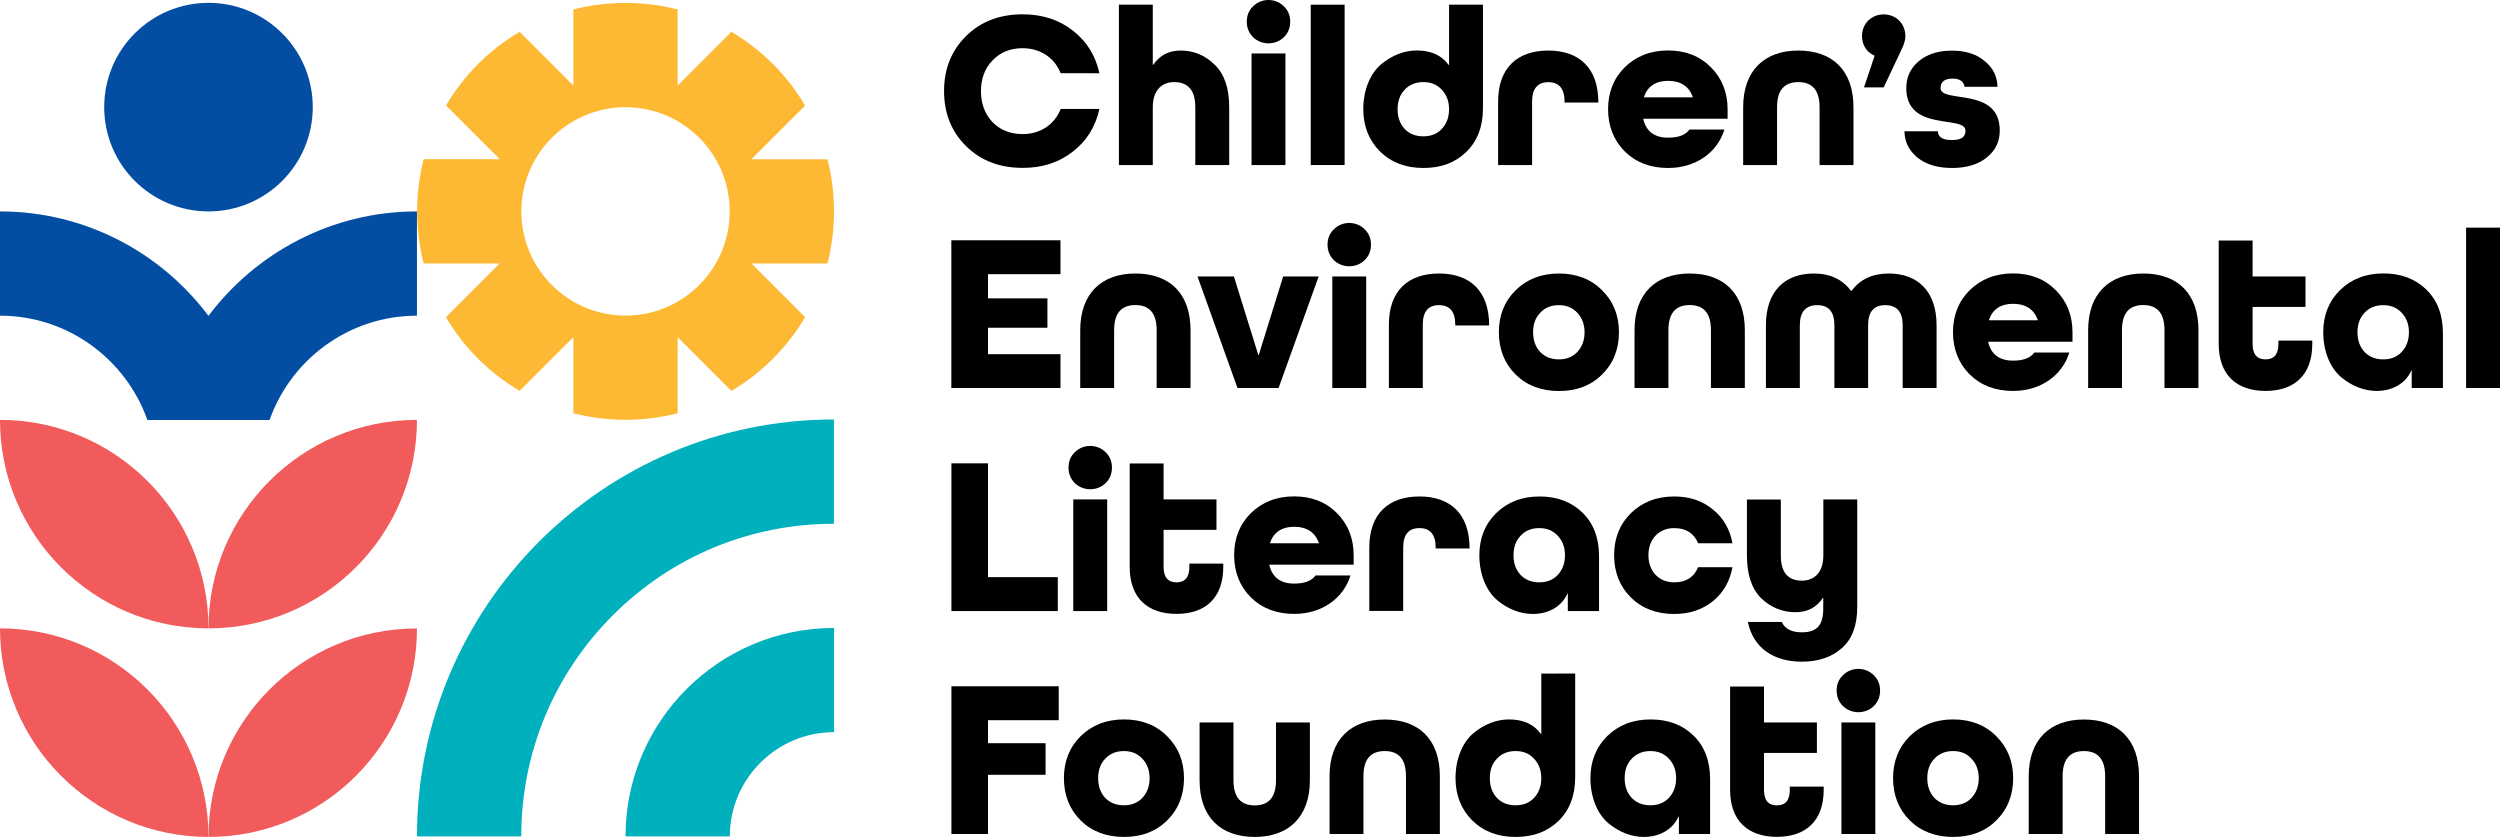 <svg xmlns="http://www.w3.org/2000/svg" xmlns:xlink="http://www.w3.org/1999/xlink" id="Layer_1" x="0px" y="0px" viewBox="0 0 2987.1 1000" style="enable-background:new 0 0 2987.1 1000;" xml:space="preserve"><style type="text/css">	.st0{fill:#F15B5B;}	.st1{fill:#00B0BD;}	.st2{fill:#FDB933;}	.st3{fill:#034EA2;}</style><g>	<g>		<path class="st0" d="M249.1,1000c137.6,0,249.1-111.5,249.1-249.1C360.7,750.8,249.1,862.4,249.1,1000z"></path>		<path class="st0" d="M0,750.8C0,888.4,111.5,1000,249.1,1000C249.1,862.4,137.6,750.8,0,750.8z"></path>		<path class="st0" d="M498.2,501.7c-137.6,0-249.1,111.5-249.1,249.1C386.7,750.8,498.2,639.3,498.2,501.7z"></path>		<path class="st0" d="M249.1,750.8c0-137.6-111.5-249.1-249.1-249.1C0,639.3,111.5,750.8,249.1,750.8z"></path>	</g>	<g>		<path class="st1" d="M498.2,999.4h124.6c0-99.8,38.9-193.7,109.4-264.2c70.6-70.6,164.4-109.4,264.2-109.4V501.2   C721.3,501.2,498.2,724.3,498.2,999.4z"></path>		<path class="st1" d="M747.4,999.4h124.6c0-68.7,55.9-124.6,124.6-124.6V750.3C858.9,750.3,747.4,861.9,747.4,999.4z"></path>	</g>	<path class="st2" d="M996.5,252.6c0-21.5-2.7-42.4-7.8-62.3h-90.9l64.2-64.2c-21.4-36.3-51.8-66.6-88.1-88.1l-64.2,64.2V11.3  c-19.9-5.1-40.8-7.8-62.3-7.8s-42.4,2.7-62.3,7.8v90.9L620.9,38c-18.1,10.7-34.8,23.6-49.6,38.4l0,0  c-14.8,14.8-27.7,31.5-38.4,49.6l64.2,64.2h-90.9c-5.1,19.9-7.8,40.8-7.8,62.3c0,21.5,2.7,42.4,7.8,62.3H597l-64.2,64.2  c21.4,36.3,51.8,66.6,88.1,88.1l64.2-64.2v90.9c19.9,5.1,40.8,7.8,62.3,7.8s42.4-2.7,62.3-7.8v-90.9l64.2,64.2  c36.3-21.4,66.6-51.8,88.1-88.1l-64.2-64.2h90.9C993.8,295,996.5,274.1,996.5,252.6z M779.6,372.9c-10.3,2.8-21.1,4.2-32.2,4.2  c-11.2,0-22-1.5-32.2-4.2c-42.9-11.5-76.6-45.2-88.1-88.1c-2.7-10.3-4.2-21.1-4.2-32.2c0-11.2,1.5-22,4.2-32.2  c11.5-42.9,45.2-76.6,88.1-88.1c10.3-2.8,21.1-4.2,32.2-4.2s22,1.5,32.2,4.2c42.9,11.5,76.6,45.2,88.1,88.1  c2.7,10.3,4.2,21.1,4.2,32.2c0,11.2-1.5,22-4.2,32.2C856.2,327.7,822.5,361.4,779.6,372.9z"></path>	<g>		<circle class="st3" cx="249.1" cy="128" r="124.6"></circle>		<path class="st3" d="M249.1,377.4C192.3,301.7,101.8,252.6,0,252.6v124.6c81.2,0,150.4,52.1,176.1,124.6h129h17   c25.7-72.5,94.9-124.6,176.1-124.6V252.6C396.5,252.6,306,301.7,249.1,377.4z"></path>	</g>	<g>		<path d="M1267.4,87.6c-7.3-18.3-24-30-45.6-30c-14.8,0-26.7,4.9-35.9,14.6c-9.2,9.4-13.8,21.9-13.8,36.7c0,14.8,4.6,27.3,13.8,37   c9.2,9.4,21.1,14.3,35.9,14.3c21.6,0,38.3-11.6,45.6-30h46.2c-4.6,21.1-15.1,38.1-31.8,51c-16.5,13-36.4,19.4-59.9,19.4   c-27.3,0-49.9-8.6-67.5-25.9c-17.5-17.3-26.4-39.1-26.4-65.9c0-26.7,8.9-48.6,26.4-65.8c17.5-17.3,40.2-25.9,67.5-25.9   c23.5,0,43.5,6.5,59.9,19.4c16.7,13,27.3,30,31.8,51H1267.4z"></path>		<path d="M1377.4,128.1v69.1h-40.5V5.6h40.5v71.8h0.5c7.8-11.3,18.6-17,32.7-17c15.9,0,29.4,5.7,40.8,17   c11.6,11.1,17.3,28.1,17.3,50.7v69.1h-40.5v-69.1c0-20-8.4-30-25.4-30C1387.6,98.2,1377.4,108.4,1377.4,128.1z"></path>		<path d="M1497.3,44.5c-5.1-5.1-7.6-11.3-7.6-18.6c0-7.3,2.4-13.5,7.6-18.4c10-10,26.7-10,36.7,0c5.1,4.9,7.6,11.1,7.6,18.4   c0,7.3-2.4,13.5-7.6,18.6C1524,54.2,1507.3,54.2,1497.3,44.5z M1535.9,197.2h-40.5V63.9h40.5V197.2z"></path>		<path d="M1606.6,197.2h-40.5V5.6h40.5V197.2z"></path>		<path d="M1771.9,5.6v123.6c0,21.9-6.5,39.1-19.7,52.1c-13.2,13-30.2,19.4-51.5,19.4c-21.1,0-38.3-6.5-51.8-19.7   c-13.2-13.2-20-30.2-20-50.5c0-23.5,8.6-42.9,21.3-53.7c13-10.8,27.8-16.5,42.6-16.5c17,0,29.7,5.7,38.1,17.3h0.5V5.6H1771.9z    M1700.7,162.9c9.2,0,16.5-3,22.1-8.9c5.7-6.2,8.6-14,8.6-23.5c0-9.4-3-17.3-8.6-23.2c-5.7-6.2-13-9.2-22.1-9.2   c-9.2,0-16.7,3-22.4,9.2c-5.7,5.9-8.4,13.8-8.4,23.2c0,9.4,2.7,17.3,8.4,23.5C1684,160,1691.5,162.9,1700.7,162.9z"></path>		<path d="M1869.4,122.5v-1.1c0-15.4-6.5-23.2-19.4-23.2s-19.4,7.8-19.4,23.2v75.8H1790v-75.8c0-40.2,22.9-61,59.9-61   s59.9,20.8,59.9,62.1H1869.4z"></path>		<path d="M2064.2,141.9h-100.7v0.5c3.5,14.8,13.5,22.1,29.7,22.1c12.4,0,20.8-3.2,25.4-9.7h41.8c-8.6,27.8-34.5,45.9-67.2,45.9   c-21.1,0-38.3-6.5-51.8-19.7c-13.2-13.2-20-30.2-20-50.5c0-20.2,6.7-37,20-50.2c13.5-13.2,30.8-20,51.8-20c20.8,0,37.8,6.7,51,20   c13.2,13.2,20,30,20,50.2V141.9z M1964.3,116.3h58.3v-0.5c-4.6-12.7-14.6-19.2-29.4-19.2c-14.8,0-24.6,6.5-28.9,19.2V116.3z"></path>		<path d="M2214.6,197.2h-40.5v-69.1c0-20-8.4-30-25.4-30c-17,0-25.4,10-25.4,30v69.1h-40.5v-69.1c0-44,25.6-67.7,65.9-67.7   c40.8,0,65.9,23.7,65.9,67.7V197.2z"></path>		<path d="M2250.7,104.4h-23.5l12.7-37.8c-9.4-4-15.1-12.7-15.1-23.5c0-14.8,11.1-25.9,25.9-25.9c14.8,0,25.9,11.1,25.9,25.9   c0,4-1.1,8.6-3.5,13.8L2250.7,104.4z"></path>		<path d="M2347.3,103.6c-1.1-6.5-5.9-9.7-14.3-9.7c-9.4,0-14.3,3.8-14.3,11.3c0,18.9,70.7-2.2,70.7,50.7c0,13.2-5.1,24-15.7,32.4   c-10.5,8.4-24.3,12.4-41.3,12.4c-17,0-30.5-4-41-12.1c-10.3-8.4-15.7-18.9-15.9-31.8h39.9c0.3,7,5.7,10.5,16.5,10.5   c12.1,0,16.5-3.8,16.5-11.3c0-18.9-70.7,2.2-70.7-50.7c0-13,4.9-23.7,14.8-32.1c10-8.4,23.2-12.7,39.7-12.7   c16.2,0,29.2,4,39.1,12.4c10,8.1,15.1,18.4,15.4,30.8H2347.3z"></path>		<path d="M1267.1,463.6h-130.4V287.1h130.4v40.5h-86.6v28.9h71v35.1h-71v31.6h86.6V463.6z"></path>		<path d="M1422.5,463.6H1382v-69.1c0-20-8.4-30-25.4-30s-25.4,10-25.4,30v69.1h-40.5v-69.1c0-44,25.6-67.7,65.9-67.7   c40.8,0,65.9,23.7,65.9,67.7V463.6z"></path>		<path d="M1527.7,463.6h-49.1l-47.8-133.3h43.5l29.2,93.9h0.5l29.2-93.9h42.4L1527.7,463.6z"></path>		<path d="M1593.8,310.9c-5.1-5.1-7.6-11.3-7.6-18.6c0-7.3,2.4-13.5,7.6-18.4c10-10,26.7-10,36.7,0c5.1,4.9,7.6,11.1,7.6,18.4   c0,7.3-2.4,13.5-7.6,18.6C1620.5,320.6,1603.8,320.6,1593.8,310.9z M1632.4,463.6h-40.5V330.3h40.5V463.6z"></path>		<path d="M1738.8,388.9v-1.1c0-15.4-6.5-23.2-19.4-23.2s-19.4,7.8-19.4,23.2v75.8h-40.5v-75.8c0-40.2,22.9-61,59.9-61   s59.9,20.8,59.9,62.1H1738.8z"></path>		<path d="M1934.4,397c0,20.2-6.7,37.2-20.2,50.5c-13.2,13.2-30.5,19.7-51.5,19.7s-38.3-6.5-51.8-19.7c-13.2-13.2-20-30.2-20-50.5   c0-20.2,6.7-37,20-50.2c13.5-13.2,30.8-20,51.8-20s38.3,6.7,51.5,20C1927.6,360,1934.4,376.7,1934.4,397z M1862.6,429.4   c9.2,0,16.5-3,22.1-8.9c5.7-6.2,8.6-14,8.6-23.5c0-9.4-3-17.3-8.6-23.2c-5.7-6.2-13-9.2-22.1-9.2c-9.2,0-16.7,3-22.4,9.2   c-5.7,5.9-8.4,13.8-8.4,23.2c0,9.4,2.7,17.3,8.4,23.5C1845.9,426.4,1853.4,429.4,1862.6,429.4z"></path>		<path d="M2084.8,463.6h-40.5v-69.1c0-20-8.4-30-25.4-30c-17,0-25.4,10-25.4,30v69.1h-40.5v-69.1c0-44,25.6-67.7,65.9-67.7   c40.8,0,65.9,23.7,65.9,67.7V463.6z"></path>		<path d="M2232.3,463.6h-40.5v-75c0-15.9-6.7-24-20.5-24c-13.8,0-20.8,8.1-20.8,24v75H2110v-75c0-41,22.9-61.8,57.2-61.8   c19.4,0,34.3,7,44.5,20.8h0.5c10.3-13.8,25.1-20.8,44.5-20.8c34.3,0,57.2,20.8,57.2,61.8v75h-40.5v-75c0-15.9-7-24-20.8-24   c-13.8,0-20.5,8.1-20.5,24V463.6z"></path>		<path d="M2476.3,408.3h-100.7v0.5c3.5,14.8,13.5,22.1,29.7,22.1c12.4,0,20.8-3.2,25.4-9.7h41.8c-8.6,27.8-34.5,45.9-67.2,45.9   c-21.1,0-38.3-6.5-51.8-19.7c-13.2-13.2-20-30.2-20-50.5c0-20.2,6.7-37,20-50.2c13.5-13.2,30.8-20,51.8-20c20.8,0,37.8,6.7,51,20   c13.2,13.2,20,30,20,50.2V408.3z M2376.5,382.7h58.3v-0.5c-4.6-12.7-14.6-19.2-29.4-19.2s-24.6,6.5-28.9,19.2V382.7z"></path>		<path d="M2626.7,463.6h-40.5v-69.1c0-20-8.4-30-25.4-30c-17,0-25.4,10-25.4,30v69.1H2495v-69.1c0-44,25.6-67.7,65.9-67.7   c40.8,0,65.9,23.7,65.9,67.7V463.6z"></path>		<path d="M2762.8,407v4c0,37-21.3,56.1-55.9,56.1c-34.5,0-55.9-19.2-55.9-56.1V287.4h40.5v42.9h63.2v36.4h-63.2V411   c0,12.1,5.1,18.4,15.4,18.4c10.3,0,15.4-6.2,15.4-18.4v-4H2762.8z"></path>		<path d="M2918.8,463.6h-37.2v-20.8h-0.5c-6.5,14.8-21.9,24.3-41.3,24.3c-14.8,0-29.7-5.7-42.6-16.5   c-12.7-10.8-21.3-30.2-21.3-53.7c0-20.2,6.7-37,20-50.2c13.5-13.2,30.8-20,51.8-20c21.3,0,38.3,6.5,51.5,19.4   c13.2,13,19.7,30.2,19.7,52.1V463.6z M2847.6,429.4c9.2,0,16.5-3,22.1-8.9c5.7-6.2,8.6-14,8.6-23.5c0-9.4-3-17.3-8.6-23.2   c-5.7-6.2-13-9.2-22.1-9.2c-9.2,0-16.7,3-22.4,9.2c-5.7,5.9-8.4,13.8-8.4,23.2c0,9.4,2.7,17.3,8.4,23.5   C2830.8,426.4,2838.4,429.4,2847.6,429.4z"></path>		<path d="M2987.1,463.6h-40.5V272h40.5V463.6z"></path>		<path d="M1263.9,730.1h-127.1V553.6h43.7v136h83.4V730.1z"></path>		<path d="M1284.3,577.3c-5.1-5.1-7.6-11.3-7.6-18.6c0-7.3,2.4-13.5,7.6-18.4c10-10,26.7-10,36.7,0c5.1,4.9,7.6,11.1,7.6,18.4   c0,7.3-2.4,13.5-7.6,18.6C1311,587,1294.3,587,1284.3,577.3z M1322.9,730.1h-40.5V596.7h40.5V730.1z"></path>		<path d="M1461.6,673.4v4c0,37-21.3,56.1-55.9,56.1s-55.9-19.2-55.9-56.1V553.8h40.5v42.9h63.2v36.4h-63.2v44.3   c0,12.1,5.1,18.4,15.4,18.4c10.3,0,15.4-6.2,15.4-18.4v-4H1461.6z"></path>		<path d="M1617.4,674.7h-100.7v0.5c3.5,14.8,13.5,22.1,29.7,22.1c12.4,0,20.8-3.2,25.4-9.7h41.8c-8.6,27.8-34.5,45.9-67.2,45.9   c-21.1,0-38.3-6.5-51.8-19.7c-13.2-13.2-20-30.2-20-50.5c0-20.2,6.7-37,20-50.2c13.5-13.2,30.8-20,51.8-20c20.8,0,37.8,6.7,51,20   c13.2,13.2,20,30,20,50.2V674.7z M1517.5,649.1h58.3v-0.5c-4.6-12.7-14.6-19.2-29.4-19.2c-14.8,0-24.6,6.5-28.9,19.2V649.1z"></path>		<path d="M1715.4,655.3v-1.1c0-15.4-6.5-23.2-19.4-23.2c-13,0-19.4,7.8-19.4,23.2v75.8h-40.5v-75.8c0-40.2,22.9-61,59.9-61   c37,0,59.9,20.8,59.9,62.1H1715.4z"></path>		<path d="M1910.5,730.1h-37.2v-20.8h-0.5c-6.5,14.8-21.9,24.3-41.3,24.3c-14.8,0-29.7-5.7-42.6-16.5   c-12.7-10.8-21.3-30.2-21.3-53.7c0-20.2,6.7-37,20-50.2c13.5-13.2,30.8-20,51.8-20c21.3,0,38.3,6.5,51.5,19.4   c13.2,13,19.7,30.2,19.7,52.1V730.1z M1839.2,695.8c9.2,0,16.5-3,22.1-8.9c5.7-6.2,8.6-14,8.6-23.5c0-9.4-3-17.3-8.6-23.2   c-5.7-6.2-13-9.2-22.1-9.2c-9.2,0-16.7,3-22.4,9.2c-5.7,5.9-8.4,13.8-8.4,23.2c0,9.4,2.7,17.3,8.4,23.5   C1822.5,692.8,1830.1,695.8,1839.2,695.8z"></path>		<path d="M2029,649.1c-5.1-12.1-14.6-18.1-28.6-18.1c-18.4,0-30.8,13.2-30.8,32.4c0,19.2,12.4,32.4,30.8,32.4   c14,0,23.5-5.9,28.6-18.1h41c-3,16.5-10.5,30-23.2,40.5c-12.7,10.3-28.1,15.4-46.4,15.4c-21.1,0-38.3-6.5-51.8-19.7   c-13.2-13.2-20-30.2-20-50.5c0-20.2,6.7-37,20-50.2c13.5-13.2,30.8-20,51.8-20c18.4,0,33.7,5.1,46.4,15.7   c12.7,10.3,20.2,23.8,23.2,40.2H2029z"></path>		<path d="M2178.6,663.7v-66.9h40.5v128.7c0,21.9-6.2,38.3-18.4,48.9c-12.1,10.8-28.1,16.2-47.8,16.2c-33.2,0-58-15.9-64.5-47.5   h40.5c3.8,8.4,11.9,12.4,24,12.4c18.1,0,25.6-8.4,25.6-28.6v-12.4h-0.5c-7.6,11.3-18.4,17-32.7,17c-15.9,0-29.4-5.7-41-16.7   c-11.3-11.3-17-28.3-17-51v-66.9h40.5v66.9c0,20,8.4,30,25.4,30C2168.3,693.6,2178.6,683.4,2178.6,663.7z"></path>		<path d="M1180.5,996.5h-43.7V820H1265v40.5h-84.5V888h68.8v37.8h-68.8V996.5z"></path>		<path d="M1414.7,929.8c0,20.2-6.7,37.2-20.2,50.5c-13.2,13.2-30.5,19.7-51.5,19.7s-38.3-6.5-51.8-19.7c-13.2-13.2-20-30.2-20-50.5   c0-20.2,6.7-37,20-50.2c13.5-13.2,30.8-20,51.8-20s38.3,6.7,51.5,20C1407.9,892.9,1414.7,909.6,1414.7,929.8z M1342.9,962.2   c9.2,0,16.5-3,22.1-8.9c5.7-6.2,8.6-14,8.6-23.5c0-9.4-3-17.3-8.6-23.2c-5.7-6.2-13-9.2-22.1-9.2c-9.2,0-16.7,3-22.4,9.2   c-5.7,5.9-8.4,13.8-8.4,23.2c0,9.4,2.7,17.3,8.4,23.5C1326.1,959.2,1333.7,962.2,1342.9,962.2z"></path>		<path d="M1524.6,863.2h40.5v69.1c0,44-25.6,67.7-65.9,67.7c-40.8,0-65.9-23.7-65.9-67.7v-69.1h40.5v69.1c0,20,8.4,30,25.4,30   c17,0,25.4-10,25.4-30V863.2z"></path>		<path d="M1720.4,996.5h-40.5v-69.1c0-20-8.4-30-25.4-30c-17,0-25.4,10-25.4,30v69.1h-40.5v-69.1c0-44,25.6-67.7,65.9-67.7   c40.8,0,65.9,23.7,65.9,67.7V996.5z"></path>		<path d="M1882.1,804.9v123.6c0,21.9-6.5,39.1-19.7,52.1c-13.2,13-30.2,19.4-51.5,19.4c-21.1,0-38.3-6.5-51.8-19.7   c-13.2-13.2-20-30.2-20-50.5c0-23.5,8.6-42.9,21.3-53.7c13-10.8,27.8-16.5,42.6-16.5c17,0,29.7,5.7,38.1,17.3h0.5v-72.1H1882.1z    M1810.9,962.2c9.2,0,16.5-3,22.1-8.9c5.7-6.2,8.6-14,8.6-23.5c0-9.4-3-17.3-8.6-23.2c-5.7-6.2-13-9.2-22.1-9.2   c-9.2,0-16.7,3-22.4,9.2c-5.7,5.9-8.4,13.8-8.4,23.2c0,9.4,2.7,17.3,8.4,23.5C1794.1,959.2,1801.7,962.2,1810.9,962.2z"></path>		<path d="M2043.3,996.5H2006v-20.8h-0.5c-6.5,14.8-21.9,24.3-41.3,24.3c-14.8,0-29.7-5.7-42.6-16.5c-12.7-10.8-21.3-30.2-21.3-53.7   c0-20.2,6.7-37,20-50.2c13.5-13.2,30.8-20,51.8-20c21.3,0,38.3,6.5,51.5,19.4c13.2,13,19.7,30.2,19.7,52.1V996.5z M1972,962.2   c9.2,0,16.5-3,22.1-8.9c5.7-6.2,8.6-14,8.6-23.5c0-9.4-3-17.3-8.6-23.2c-5.7-6.2-13-9.2-22.1-9.2c-9.2,0-16.7,3-22.4,9.2   c-5.7,5.9-8.4,13.8-8.4,23.2c0,9.4,2.7,17.3,8.4,23.5C1955.3,959.2,1962.9,962.2,1972,962.2z"></path>		<path d="M2179,939.8v4c0,37-21.3,56.1-55.9,56.1c-34.5,0-55.9-19.2-55.9-56.1V820.3h40.5v42.9h63.2v36.4h-63.2v44.3   c0,12.1,5.1,18.4,15.4,18.4c10.3,0,15.4-6.2,15.4-18.4v-4H2179z"></path>		<path d="M2202.1,843.7c-5.1-5.1-7.6-11.3-7.6-18.6c0-7.3,2.4-13.5,7.6-18.4c10-10,26.7-10,36.7,0c5.1,4.9,7.6,11.1,7.6,18.4   c0,7.3-2.4,13.5-7.6,18.6C2228.8,853.4,2212.1,853.4,2202.1,843.7z M2240.7,996.5h-40.5V863.2h40.5V996.5z"></path>		<path d="M2405.4,929.8c0,20.2-6.7,37.2-20.2,50.5c-13.2,13.2-30.5,19.7-51.5,19.7s-38.3-6.5-51.8-19.7c-13.2-13.2-20-30.2-20-50.5   c0-20.2,6.7-37,20-50.2c13.5-13.2,30.8-20,51.8-20s38.3,6.7,51.5,20C2398.6,892.9,2405.4,909.6,2405.4,929.8z M2333.6,962.2   c9.2,0,16.5-3,22.1-8.9c5.7-6.2,8.6-14,8.6-23.5c0-9.4-3-17.3-8.6-23.2c-5.7-6.2-13-9.2-22.1-9.2s-16.7,3-22.4,9.2   c-5.7,5.9-8.4,13.8-8.4,23.2c0,9.4,2.7,17.3,8.4,23.5C2316.9,959.2,2324.4,962.2,2333.6,962.2z"></path>		<path d="M2555.8,996.5h-40.5v-69.1c0-20-8.4-30-25.4-30c-17,0-25.4,10-25.4,30v69.1h-40.5v-69.1c0-44,25.6-67.7,65.9-67.7   c40.8,0,65.9,23.7,65.9,67.7V996.5z"></path>	</g></g></svg>